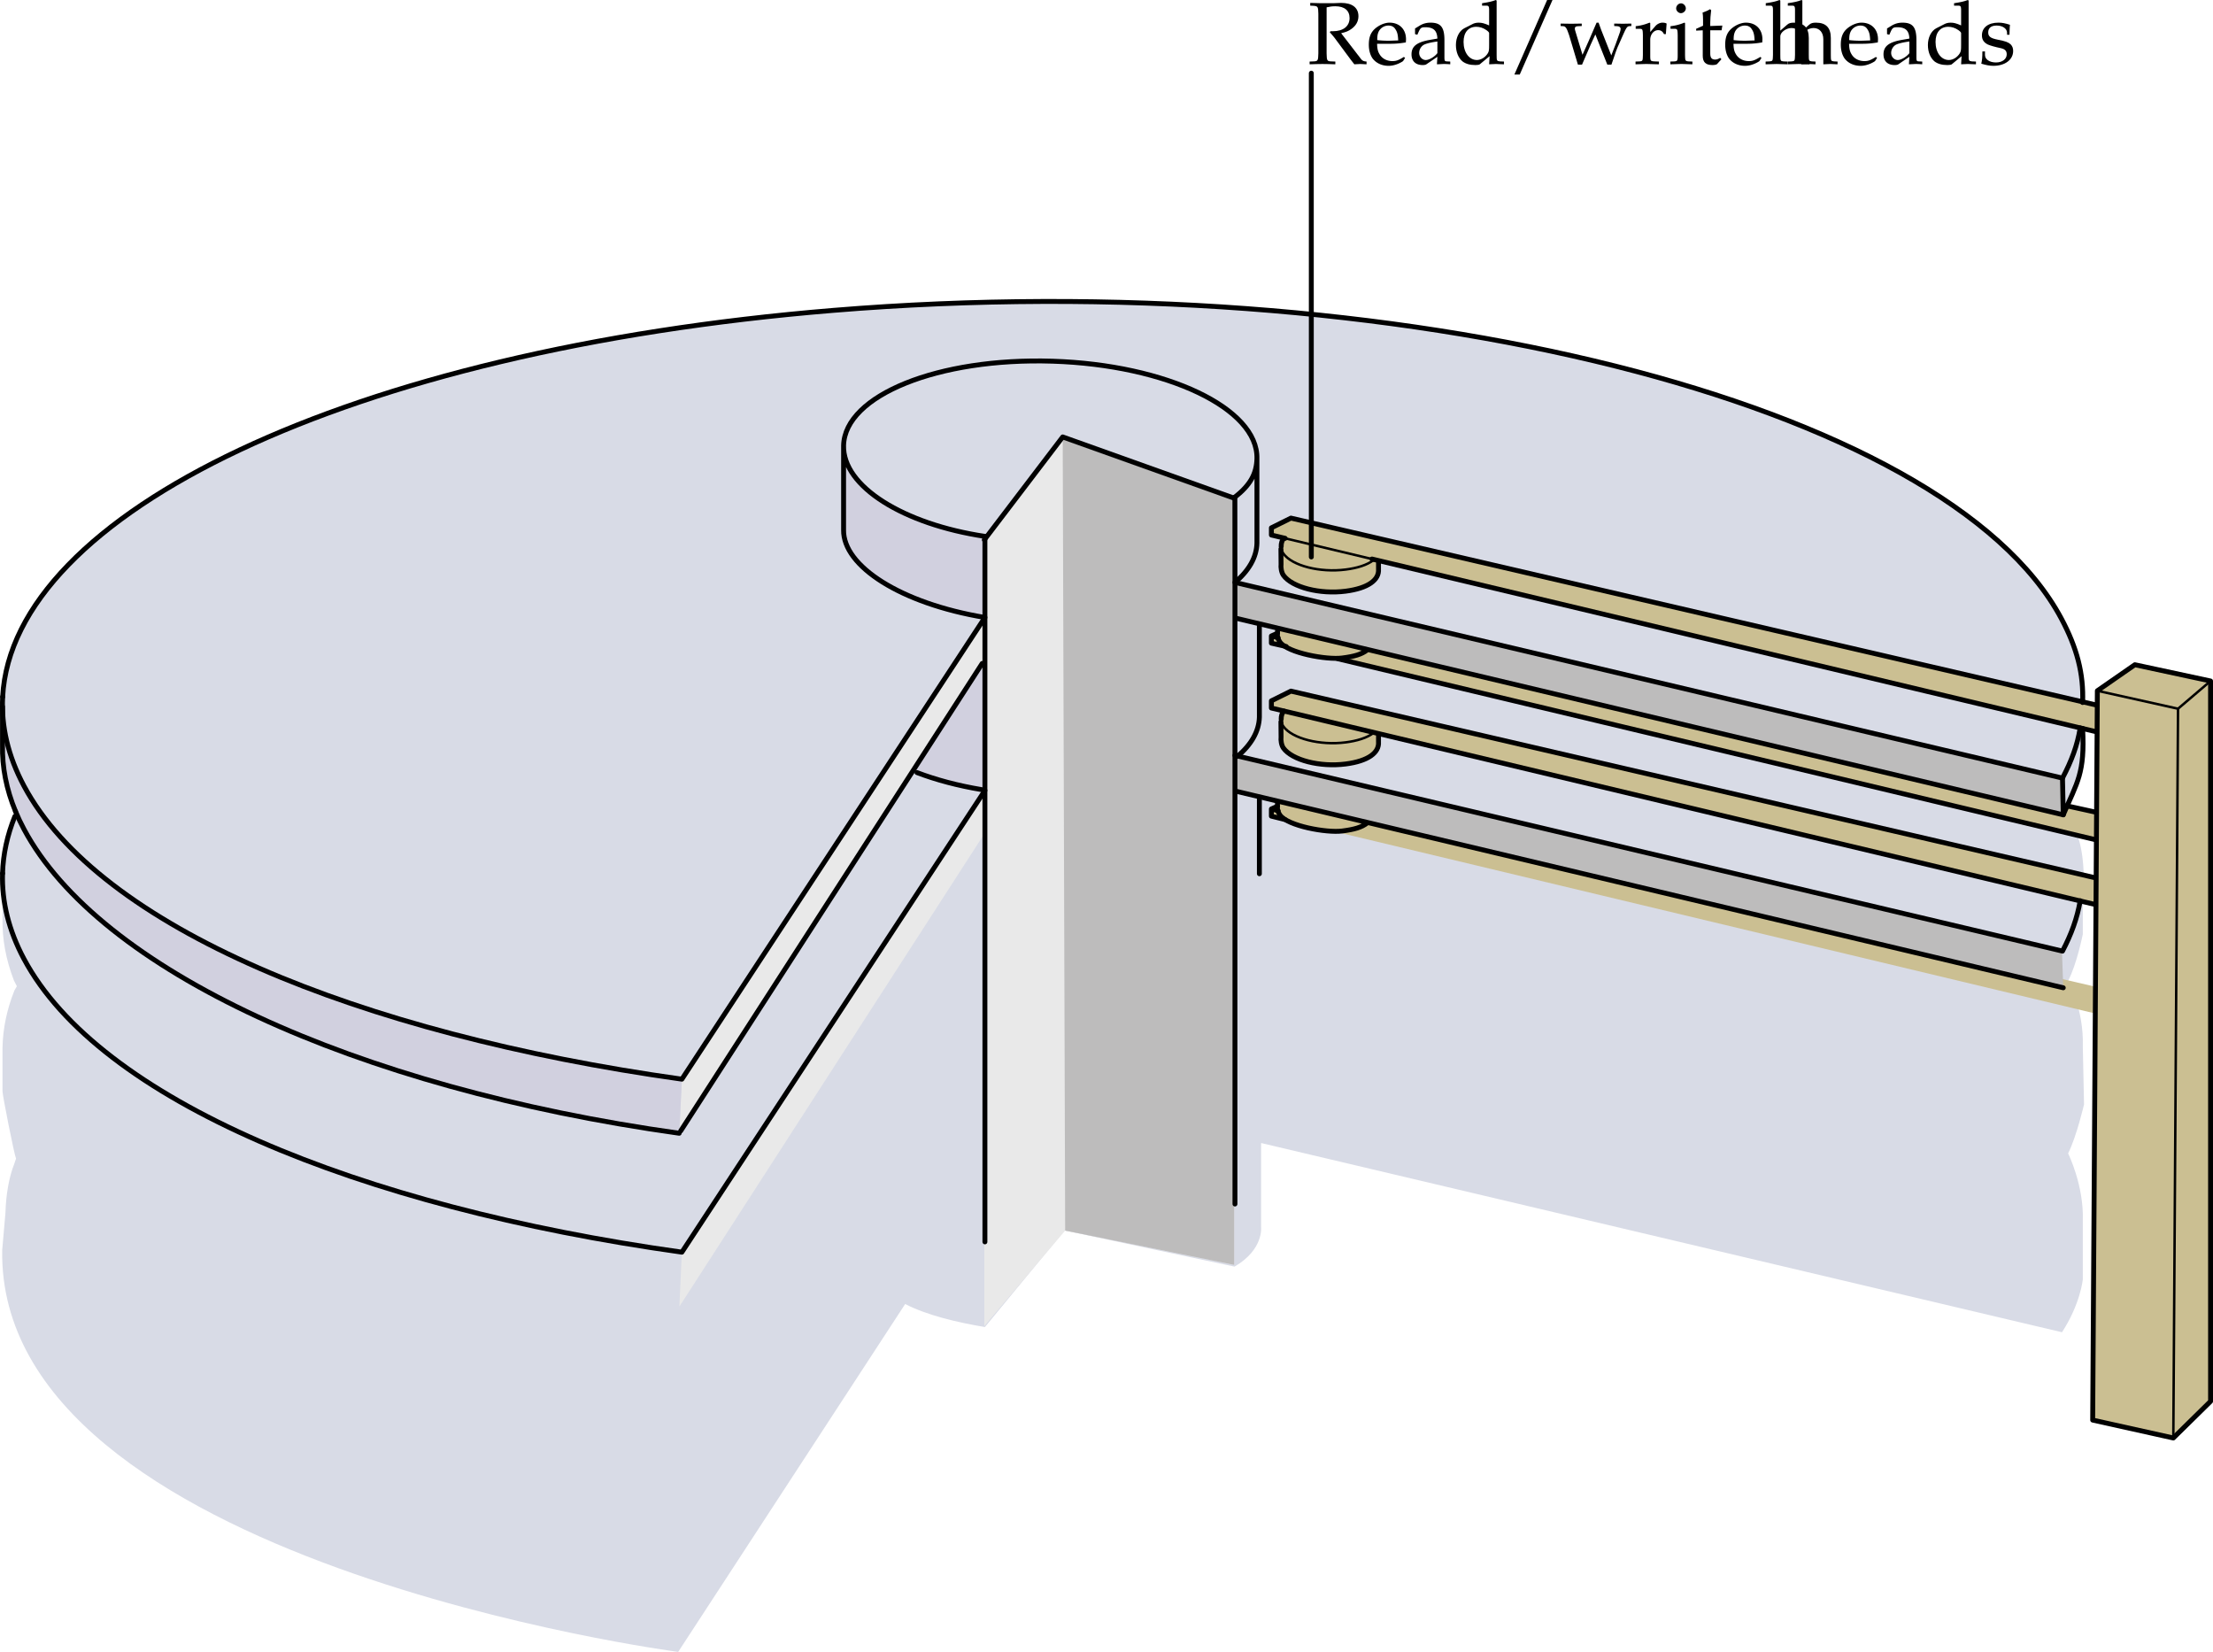 <svg xmlns="http://www.w3.org/2000/svg" xmlns:xlink="http://www.w3.org/1999/xlink" width="225.888" height="168.593"><defs><path id="a" d="M1.938-5.781c.328-.078.578-.11.89-.11.938 0 1.453.438 1.453 1.204 0 .828-.64 1.343-1.703 1.343h-.25l-.062.11c.093.109.125.14.234.265.125.14.156.188.234.281L4.391-.453c.156.187.28.36.375.484.359-.015.5-.031.609-.031.094 0 .219.016.64.031V-.25c-.28-.016-.421-.078-.546-.234L3.422-3.141c.515-.125.75-.218 1.047-.437.468-.328.718-.781.718-1.297 0-.875-.64-1.36-1.765-1.36-.078 0-.078 0-.422.016l-.406.016h-.735c-.375 0-.765 0-1.593-.031v.28l.359.016c.422.047.453.094.469.813v4.047c-.016.719-.047.797-.469.812L.203-.25v.281C.734.016 1.047 0 1.516 0c.468 0 .78.016 1.312.031V-.25l-.422-.016c-.422-.015-.453-.078-.469-.812Zm0 0"/><path id="b" d="m3.938-.625-.126-.094c-.562.344-.78.422-1.171.422-.579 0-1.063-.266-1.313-.703-.172-.281-.234-.547-.25-1.063h1.313c.64 0 1.062-.046 1.625-.14 0-.125.015-.203.015-.313 0-1.03-.672-1.703-1.687-1.703-.313 0-.703.11-1.078.328C.53-3.453.234-2.906.234-1.969c0 .563.141 1.047.375 1.39.36.485.954.766 1.641.766.344 0 .672-.078 1.031-.234.235-.11.438-.219.469-.281zm-.704-1.781c-.468.015-.671.031-1.015.031a9.74 9.74 0 0 1-1.125-.063c0-.421.031-.609.14-.859a1.12 1.12 0 0 1 1-.625c.313 0 .547.11.704.36.203.296.265.562.296 1.156zm0 0"/><path id="c" d="M2.922-.734 2.875.03c.438-.014.578-.03.703-.03.11 0 .172 0 .469.016l.187.015V-.25l-.343-.016c-.235-.015-.25-.046-.25-.515v-1.656c0-1.313-.375-1.782-1.422-1.782-.406 0-.75.094-1.094.297l-.484.297v.578l.234.063L1-3.266c.188-.421.281-.484.688-.484.843 0 1.203.344 1.234 1.156l-.89.156C.796-2.203.281-1.78.281-.984c0 .687.421 1.093 1.14 1.093.172 0 .312-.03.375-.078zm0-.375c-.266.359-.828.703-1.188.703-.359 0-.671-.328-.671-.719a.98.98 0 0 1 .437-.813c.234-.14.734-.265 1.422-.359zm0 0"/><path id="d" d="M3.703-3.938c-.5-.218-.75-.28-1.062-.28-.25 0-.47.046-.688.171l-.797.406c-.515.282-.843.938-.843 1.704 0 .718.25 1.312.671 1.671.329.25.75.375 1.329.375.187 0 .39-.03.437-.078l1-.828-.047.828C4.11.016 4.266 0 4.391 0c.078 0 .203 0 .39.016.063 0 .235 0 .438.015V-.25l-.422-.016c-.313-.046-.328-.062-.328-.656v-5.547L4.39-6.53c-.407.156-.704.218-1.407.328v.25h.5c.157 0 .22.11.22.375zm0 1.954c0 .578-.015.671-.125.875-.25.421-.703.703-1.125.703-.781 0-1.36-.766-1.36-1.844 0-.969.485-1.547 1.298-1.547.343 0 .703.11 1.015.328.188.125.297.25.297.313zm0 0"/><path id="e" d="M4.672-6.531h-.547L.781 1.079h.547zm0 0"/><path id="f" d="M3.719-4.219c-.75 1.75-.86 2-1.438 3.282l-.75-2.485C1.5-3.5 1.5-3.578 1.5-3.64c0-.14.11-.218.344-.218l.36-.016v-.25c-.626.016-.876.016-1.079.016-.203 0-.453 0-1.078-.016v.25l.266.016c.25.015.359.203.593.89l.906 3.03h.422L3.125-2c.078-.188.094-.203.469-1.016L4.813.063h.421c.079-.235.141-.422.204-.594.171-.531.375-1.078.406-1.14l.625-1.407c.265-.61.375-.75.562-.781l.235-.016v-.25c-.5.016-.704.016-.875.016-.172 0-.375 0-.875-.016v.25l.296.016c.22 0 .36.109.36.28 0 .095-.031.204-.063.313L5.656-2c-.078.203-.156.406-.437 1.125l-1.032-2.61c-.125-.328-.187-.5-.265-.734Zm0 0"/><path id="g" d="M.188-.25v.281C.78.016 1.046 0 1.296 0c.219 0 .547.016 1.281.031V-.25L2.11-.266c-.406-.03-.421-.046-.421-.656v-1.547c0-.547.359-.984.812-.984.266 0 .453.125.594.406h.187l.078-1.078c-.093-.063-.25-.094-.421-.094-.266 0-.547.14-.735.36l-.515.593v-.921l-.079-.032a4.904 4.904 0 0 1-1.406.36v.265h.344c.36 0 .375.031.39.656v2.016C.922-.328.922-.297.61-.266zm0 0"/><path id="h" d="m1.688-4.188-.079-.03a4.904 4.904 0 0 1-1.406.359v.265h.344c.36 0 .375.031.39.656v2.016c0 .594-.03.625-.328.656L.188-.25v.281C.813.016 1.078 0 1.313 0c.234 0 .5.016 1.125.031V-.25L2.03-.266c-.328-.046-.328-.062-.344-.656Zm-.407-2c-.265 0-.5.235-.5.516 0 .25.235.484.485.484.265 0 .5-.234.5-.484 0-.266-.235-.516-.485-.516Zm0 0"/><path id="i" d="M.875-3.438v2.594c0 .656.297.953 1 .953.203 0 .422-.046.469-.109l.437-.484-.125-.141c-.219.125-.344.172-.515.172-.36 0-.5-.188-.5-.625v-2.36h1.156l.078-.484-1.234.047v-.344c0-.36.03-.75.093-1.265l-.109-.11c-.219.14-.484.25-.766.344.032.25.047.438.047.719v.625l-.703.312v.188zm0 0"/><path id="j" d="M.047-.25v.281C.625.016.875 0 1.172 0c.281 0 .531.016 1.11.031V-.25l-.407-.016c-.313-.03-.328-.062-.328-.656v-1.906c0-.406.594-.844 1.14-.844.61 0 1 .453 1 1.14V.032C4.11.016 4.25 0 4.407 0c.124 0 .296.016.734.031V-.25l-.36-.016c-.312-.03-.328-.062-.328-.656v-1.734c0-1.047-.5-1.563-1.516-1.563-.328 0-.515.047-.703.219l-.687.594V-6.47l-.078-.062c-.39.156-.688.218-1.407.328v.25h.5c.172 0 .235.11.235.375v4.656C.78-.328.78-.297.453-.266zm0 0"/><path id="k" d="M.375-1.281c0 .61-.031.89-.11 1.25.485.14.829.218 1.235.218 1.188 0 2.016-.625 2.016-1.515 0-.297-.079-.484-.25-.672-.235-.219-.516-.328-1.329-.484C1.204-2.625.97-2.813.97-3.22c0-.453.297-.703.86-.703.609 0 1.062.313 1.062.735v.203h.25c.015-.516.015-.735.046-1.016-.484-.156-.796-.219-1.171-.219-1.047 0-1.688.5-1.688 1.297 0 .453.203.735.61.938.25.109.734.25 1.343.375.406.093.578.28.578.625 0 .484-.453.828-1.093.828C1.109-.156.64-.47.64-.922v-.36Zm0 0"/></defs><path fill="#d8dbe6" d="m108.67 125.554-8.137 9.883c-2.75-.46-5.863-1.176-8.14-2.348l-23.169 35.504s-69.511-9.117-69-41l.332-3.812c.055-1.867.356-3.621.899-4.996l.183-.532c-.195-.464-1.39-6.48-1.382-6.886v-4.442c.039-1.976.453-3.925 1.218-5.843l.25-.426-.293-.567C.6 97.95.213 95.816.256 93.711v-3.93l.004-.64c.058-1.973.484-3.919 1.261-5.833l.203-.277-.14-.223C.642 80.543.209 78.285.256 76.054v-3.933l.015-1c.98-18.68 35.301-35.383 84.801-39.446 57.426-4.714 113.543 9.371 125.336 31.457 1.594 2.989 2.29 5.63 2.172 8.567l.02 5.77s-.813 3.437-2 5.624c0 0 2.624 1.25 2 9v3.25s-.626 3.125-1.5 4.75c0 0 1.624 2.875 1.5 6.75l.124 5.875s-.75 3.25-1.625 5c0 0 1.625 3.25 1.5 6.875v6s-.25 2.5-2.125 5.375l-81.75-19.312v8.574s.29 2.29-2.71 4.04l-17.29-3.677"/><path fill="#e9e9e9" d="M100.474 62.968v4.375l-31.125 48.25.25-5.5 30.875-47.125m0 17.75v4.375l-31.125 48.25.25-5.5 30.875-47.125m25.5-29.875-17.5-6.25-8 10.5v80.25l8.25-9.75 17.25 3.5v-78.25"/><path fill="#bdbcbc" d="m108.724 125.593 17.25 3.5v-78.25l-17.5-6.25.25 81"/><path fill="#cbbf92" d="m131.85 81.656-2.063.937.062.75 84.938 20.313.5-2.625-83.438-19.375m.001-17.75-2.063.937.062.75 84.938 20.313.5-2.625-83.438-19.375"/><path fill="#bdbcbc" d="m126.037 59.406 84.437 20.062.125 3.625-84.5-20-.062-3.687m0 17.624 84.437 20.063.125 3.625-84.5-20-.062-3.687"/><path fill="#d1d0df" d="M86.1 45.468s-.75 6.5 14.374 9.25v8.25s-13.5-1.875-14.375-8.75v-8.75m14.251 22v13.125s-5.75-1-7.126-2l7.125-11.125M69.326 115.66c-33.21-4.649-59.234-16.711-66.883-31.04a20.01 20.01 0 0 1-.86-1.812S.225 79.718.225 76.531l.047-5.41c-.156 2.992.543 6.035 2.172 9.086 7.649 14.328 33.95 25.289 67.16 29.933l-.277 5.52"/><path fill="#cbbf92" d="m131.771 70.535-1.984 1.058.062.75 84.938 20.313.5-2.625-83.516-19.496"/><path fill="#cbbf92" d="M131.1 72.593s-.438.313-.376 1.25l.063 2.063s.437 2.062 5.125 2.187c4.687.125 4.812-2.187 4.812-2.187v-1l-9.625-2.313m8.461 11.325c-.656.515-1.847.984-4.023.925-4.688-.125-5.125-2.187-5.125-2.187l-.027-.875 9.175 2.137m-7.71-31.012-2.063.937.062.75 84.938 20.313.5-2.625-83.438-19.375m-.749 2s-.438.312-.376 1.25l.063 2.062s.437 2.063 5.125 2.188c4.687.125 4.812-2.188 4.812-2.188v-1l-9.625-2.312m8.461 11.324c-.656.516-1.847.984-4.023.926-4.504-.121-5.125-2.188-5.125-2.188l-.027-.875 9.175 2.137"/><path fill="none" stroke="#000" stroke-linecap="round" stroke-linejoin="round" stroke-miterlimit="10" stroke-width=".5" d="M128.299 53.765v1.672m0 0c-.036 1.461-.84 2.82-2.243 4.004v63.441M86.107 54.093c-.058 3.684 5.817 7.489 14.426 8.926v63.727m27.766-79.938v6.957m-42.192-8.301v8.63m39.942-3.352c1.566-1.239 2.21-2.38 2.25-3.934.129-5.12-9.215-9.574-20.864-9.945-11.652-.371-21.199 3.48-21.328 8.601-.105 4.204 6.149 8.04 14.426 9.278M1.584 82.808c.25.606.535 1.207.86 1.813 7.648 14.328 33.671 26.39 66.882 31.039m141.199-36.246.078 3.746c1.434-3.38 2.22-4.211 1.977-8.817"/><path fill="none" stroke="#000" stroke-linecap="round" stroke-linejoin="round" stroke-miterlimit="10" stroke-width=".5" d="M212.334 74.293c-.305 1.828-.883 3.347-1.809 5.12l-84.469-19.972-.008-8.7m-25.515 4.001v8.277l-30.93 47.121c-33.21-4.644-59.511-15.605-67.16-29.933C.814 77.156.115 74.113.271 71.12"/><path fill="none" stroke="#000" stroke-linecap="round" stroke-linejoin="round" stroke-miterlimit="10" stroke-width=".5" d="m130.748 56.027.015 1.559c-.039.292.024.82.239 1.125.886 1.238 3.734 1.964 6.355 1.625 2.293-.297 3.434-1.149 3.352-2.258v-.782m-9.649-2.355c-.195.168-.297.5-.285.84"/><path fill="none" stroke="#000" stroke-linecap="round" stroke-linejoin="round" stroke-miterlimit="10" stroke-width=".25" d="M130.775 55.78c.012.259.082.524.227.723.886 1.239 3.734 1.965 6.355 1.625 1.125-.144 2.176-.44 2.864-.98"/><path fill="none" stroke="#000" stroke-linecap="round" stroke-linejoin="round" stroke-miterlimit="10" stroke-width=".5" d="M210.603 83.16 126.12 63.086m13.448 3.242c-.586.465-1.347.672-2.562.828-1.598.207-5.555-.508-6.356-1.625-.215-.305-.297-.61-.254-.903l.016-.347m-60.934 51.144 30.778-47.714M212.334 91.93c-.317 1.812-.899 3.402-1.809 5.14l-84.469-19.973m-25.523 3.578-30.93 47.121c-33.21-4.644-59.511-15.605-67.16-29.933C.881 94.937.173 92.015.26 89.14m210.343 11.672-84.484-20.07m13.449 3.242c-.586.465-1.347.672-2.562.828-1.598.207-5.555-.508-6.356-1.625-.215-.305-.297-.61-.254-.902v-.317m-.621-28.098 1.996-.992 83.524 19.383-.442 1.723M129.775 53.87v.735l1.406.336"/><path fill="none" stroke="#000" stroke-linecap="round" stroke-linejoin="round" stroke-miterlimit="10" stroke-width=".25" d="m131.181 54.941 8.864 2.113"/><path fill="none" stroke="#000" stroke-linecap="round" stroke-linejoin="round" stroke-miterlimit="10" stroke-width=".5" d="m140.045 57.054 74.765 17.828.043-.898m-85.078-9.078.621-.278m.067.462-.688-.184v.734l1.516.344m5.242 1.242 78.277 18.692.043-.899m-85.078-13.492 1.996-.992 83.524 19.383-.442 1.722m-85.078-20.113v.734L214.81 92.54l.043-.899m-85.078-9.079.621-.277m.067.461-.688-.184v.734l1.38.344"/><path fill="#cbbf92" d="m225.638 69.503-7.726-1.66-3.828 2.657-.477 74.433 8.23 1.828 3.801-3.738v-73.52"/><path fill="none" stroke="#000" stroke-linecap="round" stroke-linejoin="round" stroke-miterlimit="10" stroke-width=".5" d="m225.638 69.503-7.726-1.66-3.828 2.657-.477 74.433 8.23 1.828 3.801-3.738zm0 0"/><path fill="none" stroke="#000" stroke-linecap="round" stroke-linejoin="round" stroke-miterlimit="10" stroke-width=".25" d="m225.638 69.503-3.32 2.829-8.234-1.832m7.754 76.261.48-74.43"/><path fill="none" stroke="#000" stroke-linecap="round" stroke-linejoin="round" stroke-miterlimit="10" stroke-width=".5" d="M128.549 71.52v1.671m0 0c-.04 1.46-.84 2.82-2.243 4.008m2.243-13.352v7.672m0 9.844v7.812M93.596 78.847c1.925.735 4.148 1.332 6.59 1.739M.256 72.12v3.934c-.047 2.23.386 4.489 1.328 6.754M.271 71.12c.98-18.679 35.301-35.382 84.801-39.445 57.426-4.714 113.543 9.371 125.336 31.457 1.594 2.989 2.29 5.63 2.172 8.567M.26 89.14c.058-1.972.484-3.918 1.261-5.832m209.571-1.038 2.894.636m-83.238-9.242.015 1.558c-.039.297.024.82.239 1.125.886 1.235 3.734 1.965 6.355 1.625 2.293-.297 3.434-1.148 3.352-2.258v-.785m-9.649-2.351c-.195.168-.293.492-.285.828"/><path fill="none" stroke="#000" stroke-linecap="round" stroke-linejoin="round" stroke-miterlimit="10" stroke-width=".25" d="M130.775 73.406c.008.262.082.531.227.734.886 1.238 3.734 1.965 6.355 1.625 1.125-.144 2.176-.445 2.864-.98"/><g transform="translate(-3.026 -707.407)"><use xlink:href="#a" width="100%" height="100%" x="136.5" y="713.938"/><use xlink:href="#b" width="100%" height="100%" x="142.512" y="713.938"/><use xlink:href="#c" width="100%" height="100%" x="146.823" y="713.938"/><use xlink:href="#d" width="100%" height="100%" x="151.323" y="713.938"/><use xlink:href="#e" width="100%" height="100%" x="156.822" y="713.938"/><use xlink:href="#f" width="100%" height="100%" x="162.276" y="713.938"/><use xlink:href="#g" width="100%" height="100%" x="169.782" y="713.938"/><use xlink:href="#h" width="100%" height="100%" x="173.337" y="713.938"/><use xlink:href="#i" width="100%" height="100%" x="175.956" y="713.938"/><use xlink:href="#b" width="100%" height="100%" x="178.89" y="713.938"/><use xlink:href="#j" width="100%" height="100%" x="183.201" y="713.938"/><use xlink:href="#j" width="100%" height="100%" x="185.451" y="713.938"/><use xlink:href="#b" width="100%" height="100%" x="190.689" y="713.938"/><use xlink:href="#c" width="100%" height="100%" x="195" y="713.938"/><use xlink:href="#d" width="100%" height="100%" x="199.5" y="713.938"/><use xlink:href="#k" width="100%" height="100%" x="204.999" y="713.938"/></g><path fill="none" stroke="#000" stroke-linecap="round" stroke-linejoin="round" stroke-miterlimit="10" stroke-width=".5" d="M133.85 56.843V7.468m-7.876 43.375-17.5-6.25-8 10.5"/></svg>
